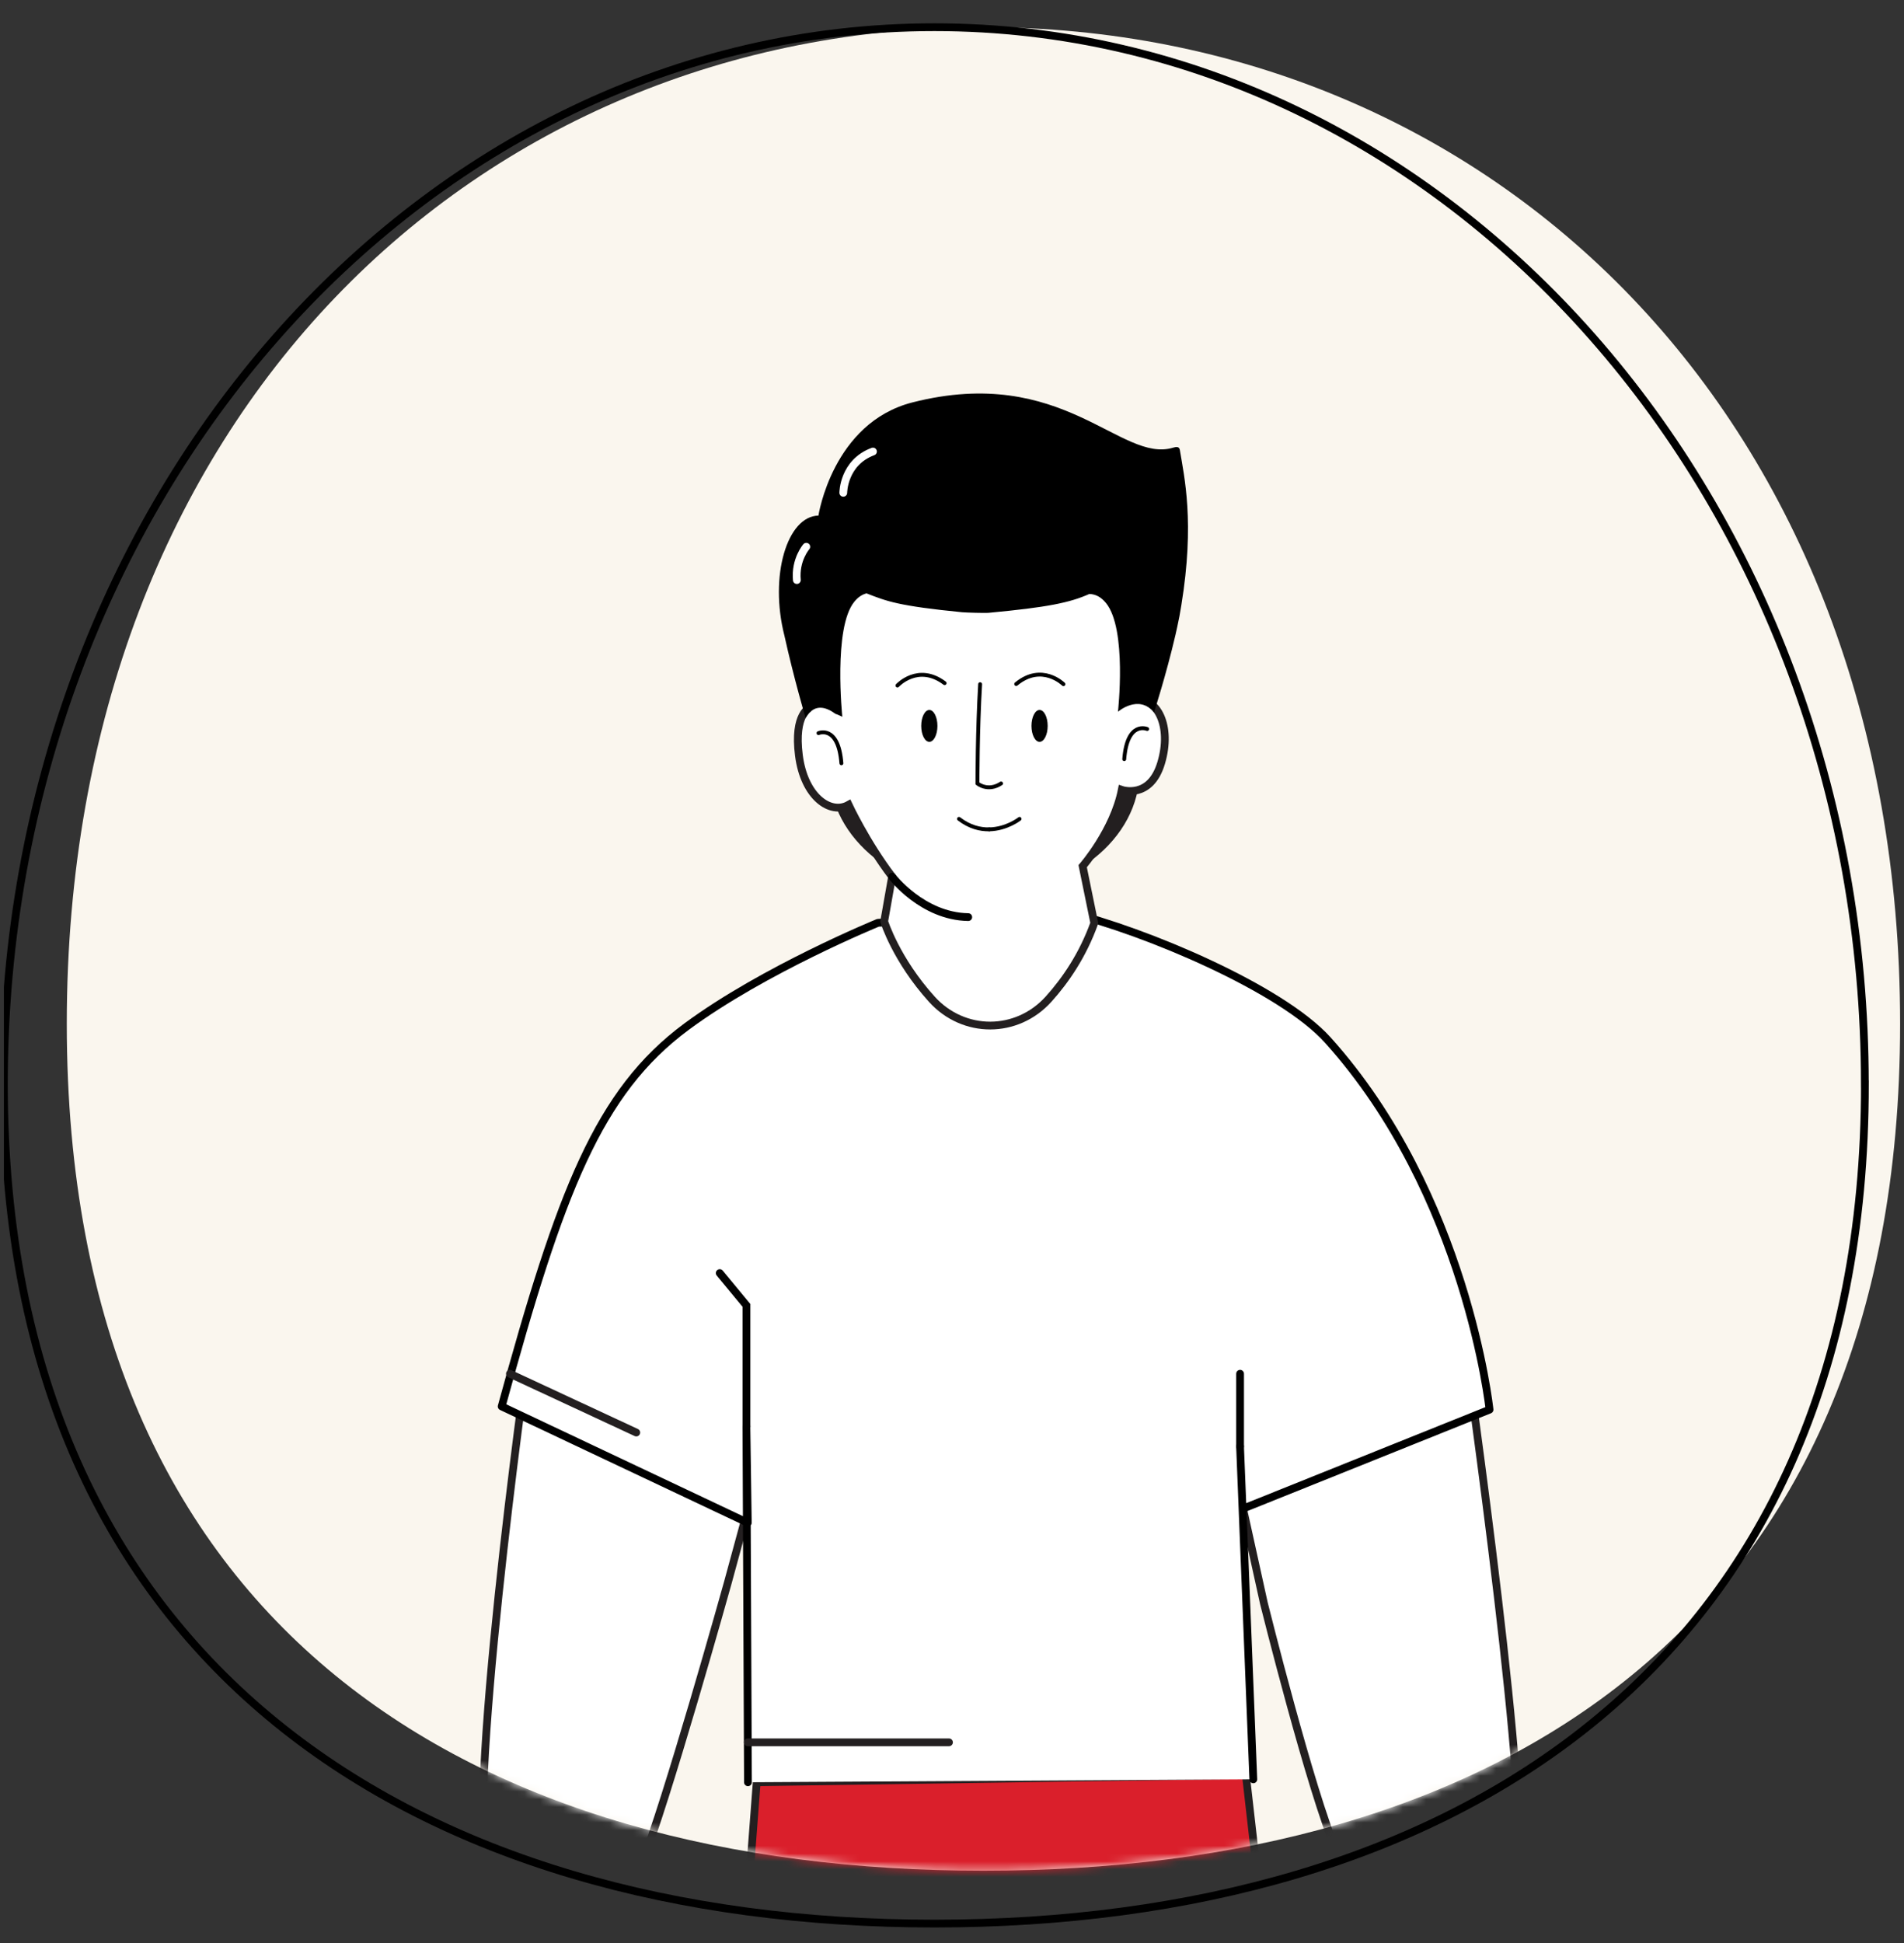<svg width="245" height="250" viewBox="0 0 245 250" fill="none" xmlns="http://www.w3.org/2000/svg">
<rect x="0" y="0" width="245" height="250" fill="#333333" stroke="none"/>
<g clip-path="url(#clip0_13496_45998)">
<path d="M244.5 131.73C244.5 210.005 191.694 240.695 126.547 240.695C61.4 240.695 8.594 210.005 8.594 131.73C8.594 53.455 61.4 3.5 126.547 3.5C191.694 3.5 244.5 53.455 244.5 131.73Z" fill="#FAF6EE"/>
<path d="M239.971 139.506C239.971 214.625 186.364 247.5 120.239 247.5C54.114 247.5 0.5 214.625 0.5 139.506C0.5 64.388 54.107 3.5 120.232 3.5C186.357 3.5 239.964 64.395 239.964 139.506H239.971Z" stroke="black" stroke-miterlimit="10"/>
<mask id="mask0_13496_45998" style="mask-type:luminance" maskUnits="userSpaceOnUse" x="8" y="3" width="237" height="238">
<path d="M244.499 131.73C244.499 210.005 191.692 240.695 126.545 240.695C61.398 240.695 8.592 210.005 8.592 131.73C8.592 53.455 61.398 3.5 126.545 3.5C191.692 3.5 244.499 53.455 244.499 131.73Z" fill="white"/>
</mask>
<g mask="url(#mask0_13496_45998)">
<path d="M99.249 183.079L93.65 203.648C93.65 203.648 85.642 232.351 82.511 239.929C79.38 247.508 67.545 256.178 62.839 242.46C59.662 233.194 67.867 174.888 67.867 174.888L99.242 183.086L99.249 183.079Z" fill="white" stroke="#231F20" stroke-miterlimit="10"/>
<path d="M157.387 182.48L162.638 206.301C162.638 206.301 168.709 230.678 171.998 238.186C175.286 245.7 189.143 254.403 195.024 241.119C197.459 235.611 188.585 173.655 188.585 173.655L157.387 182.473V182.48Z" fill="white" stroke="#231F20" stroke-miterlimit="10"/>
<path d="M164.415 264.351H94.713L97.371 229.316L160.319 228.396L164.415 264.351Z" fill="#DA1F2B" stroke="#231F20" stroke-miterlimit="10"/>
<path d="M161.272 228.939L159.565 186.095L159.887 194.134L191.669 181.373C191.669 181.373 188.761 153.706 170.849 133.814C164.856 127.156 147.33 119.776 137.504 117.393L112.975 118.734C112.975 118.734 98.304 124.728 88.34 132.095C76.998 140.492 72.108 153.284 64.553 180.958L96.224 195.929L96.046 183.514L96.243 228.971V229.316" fill="white"/>
<path d="M161.272 228.939L159.565 186.095L159.887 194.134L191.669 181.373C191.669 181.373 188.761 153.706 170.849 133.814C164.856 127.156 147.33 119.776 137.504 117.393L112.975 118.734C112.975 118.734 98.304 124.728 88.34 132.095C76.998 140.492 72.108 153.284 64.553 180.958L96.224 195.929L96.046 183.514L96.243 228.971V229.316" stroke="black" stroke-linecap="round" stroke-linejoin="round"/>
<path d="M96.223 224.18H122.111" stroke="#231F20" stroke-linecap="round" stroke-linejoin="round"/>
<path d="M65.615 176.754L81.874 184.319" stroke="#231F20" stroke-linecap="round" stroke-linejoin="round"/>
<path d="M126.684 115.074C137.701 115.074 146.632 107.979 146.632 99.228C146.632 90.476 137.701 83.381 126.684 83.381C115.667 83.381 106.736 90.476 106.736 99.228C106.736 107.979 115.667 115.074 126.684 115.074Z" fill="#231F20"/>
<path d="M104.216 91.048C104.216 91.048 102.109 91.808 102.799 97.189C103.488 102.569 106.888 104.863 109.192 103.553C109.192 103.553 111.456 108.403 114.791 112.793L113.774 118.556C113.774 118.556 115.296 123.476 119.911 128.575C124.007 133.093 130.846 133.08 134.929 128.55C137.128 126.109 139.333 122.876 140.81 118.767L139.314 111.451C139.314 111.451 143.318 106.85 144.348 101.63C144.348 101.63 148.004 102.895 149.416 98.16C150.827 93.425 148.917 89.649 146.022 90.039C143.121 90.422 145.687 88.026 145.687 88.026L145.733 88.396L143.928 73.431L117.607 72.856L110.984 75.617C110.984 75.617 107.899 77.31 107.781 78.844C107.663 80.377 105.549 90.186 105.549 90.186" fill="white"/>
<path d="M104.216 91.048C104.216 91.048 102.109 91.808 102.799 97.189C103.488 102.569 106.888 104.863 109.192 103.553C109.192 103.553 111.456 108.403 114.791 112.793L113.774 118.556C113.774 118.556 115.296 123.476 119.911 128.575C124.007 133.093 130.846 133.08 134.929 128.55C137.128 126.109 139.333 122.876 140.81 118.767L139.314 111.451C139.314 111.451 143.318 106.85 144.348 101.63C144.348 101.63 148.004 102.895 149.416 98.16C150.827 93.425 148.917 89.649 146.022 90.039C143.121 90.422 145.687 88.026 145.687 88.026L145.733 88.396L143.928 73.431L117.607 72.856L110.984 75.617C110.984 75.617 107.899 77.31 107.781 78.844C107.663 80.377 105.549 90.186 105.549 90.186" stroke="#231F20" stroke-miterlimit="10"/>
<path d="M151.267 81.636C151.417 80.972 151.568 80.294 151.7 79.611C151.719 79.502 151.739 79.393 151.765 79.291C151.857 78.806 151.936 78.32 152.015 77.841C153.754 67.17 152.382 61.349 151.818 57.898C151.746 57.451 151.378 57.47 150.984 57.592C144.197 59.681 136.826 46.825 117.41 51.777C107.124 54.403 105.313 66.339 105.313 66.339C101.302 66.416 98.965 74.064 100.941 81.809C102.129 87.183 103.659 92.384 103.659 92.384C104.833 90.346 106.442 91.074 107.492 91.841L107.761 91.943C108.135 92.096 108.385 92.224 108.385 92.224C108.385 92.224 107.19 80.754 109.934 77.419C110.426 76.818 110.938 76.493 111.502 76.346C114.115 77.374 115.638 77.969 123.81 78.774C124.282 78.818 126.803 78.895 127.249 78.844C134.778 78.141 137.646 77.553 140.18 76.422C140.981 76.46 141.657 76.793 142.307 77.579C145.05 80.921 143.856 91.579 143.856 91.579C143.856 91.579 146.501 89.278 148.497 91.655C148.497 91.655 150.065 86.812 151.253 81.7C151.253 81.7 151.253 81.655 151.267 81.636Z" fill="black"/>
<path d="M108.51 63.407C108.51 63.407 108.51 59.515 112.33 58.097" stroke="white" stroke-linecap="round" stroke-linejoin="round"/>
<path d="M105.32 94.327C105.32 94.327 107.88 93.222 108.267 98.206" stroke="#010101" stroke-width="0.5" stroke-linecap="round" stroke-linejoin="round"/>
<path d="M147.611 93.796C147.611 93.796 145.051 92.69 144.664 97.674" stroke="#010101" stroke-width="0.5" stroke-linecap="round" stroke-linejoin="round"/>
<path d="M103.751 70.346C103.751 70.346 102.294 72.013 102.537 74.633" stroke="white" stroke-linecap="round" stroke-linejoin="round"/>
<path d="M114.797 112.793C114.797 112.793 118.689 117.905 124.59 118.001" stroke="#010101" stroke-linecap="round" stroke-linejoin="round"/>
<path d="M96.053 183.521V167.962L92.613 163.802" stroke="#020202" stroke-miterlimit="10" stroke-linecap="round"/>
<path d="M159.57 186.102V176.754" stroke="#020202" stroke-miterlimit="10" stroke-linecap="round"/>
<path d="M115.48 88.204C115.48 88.204 118.119 85.322 121.552 87.897" stroke="#020303" stroke-width="0.5" stroke-miterlimit="10" stroke-linecap="round"/>
<path d="M136.84 88.031C136.84 88.031 134.063 85.278 130.762 88.012" stroke="#020303" stroke-width="0.5" stroke-miterlimit="10" stroke-linecap="round"/>
<path d="M126.121 88.032C125.773 93.866 125.773 100.805 125.773 100.805C125.773 100.805 127.106 101.924 128.813 100.805" stroke="#020303" stroke-width="0.5" stroke-miterlimit="10" stroke-linecap="round"/>
<path d="M127.297 106.71C126.116 106.735 124.764 106.409 123.398 105.361" stroke="#020303" stroke-width="0.5" stroke-linecap="round" stroke-linejoin="round"/>
<path d="M131.194 105.361C131.194 105.361 129.546 106.665 127.295 106.71" stroke="#020303" stroke-width="0.5" stroke-linecap="round" stroke-linejoin="round"/>
<path d="M119.583 95.45C120.159 95.45 120.626 94.532 120.626 93.399C120.626 92.266 120.159 91.348 119.583 91.348C119.006 91.348 118.539 92.266 118.539 93.399C118.539 94.532 119.006 95.45 119.583 95.45Z" fill="#020303"/>
<path d="M133.768 95.45C134.345 95.45 134.812 94.532 134.812 93.399C134.812 92.266 134.345 91.348 133.768 91.348C133.192 91.348 132.725 92.266 132.725 93.399C132.725 94.532 133.192 95.45 133.768 95.45Z" fill="#020303"/>
</g>
</g>
<defs>
<clipPath id="clip0_13496_45998">
<rect width="244" height="265.984" fill="white" transform="translate(0.5 -7.5)"/>
</clipPath>
</defs>
</svg>
